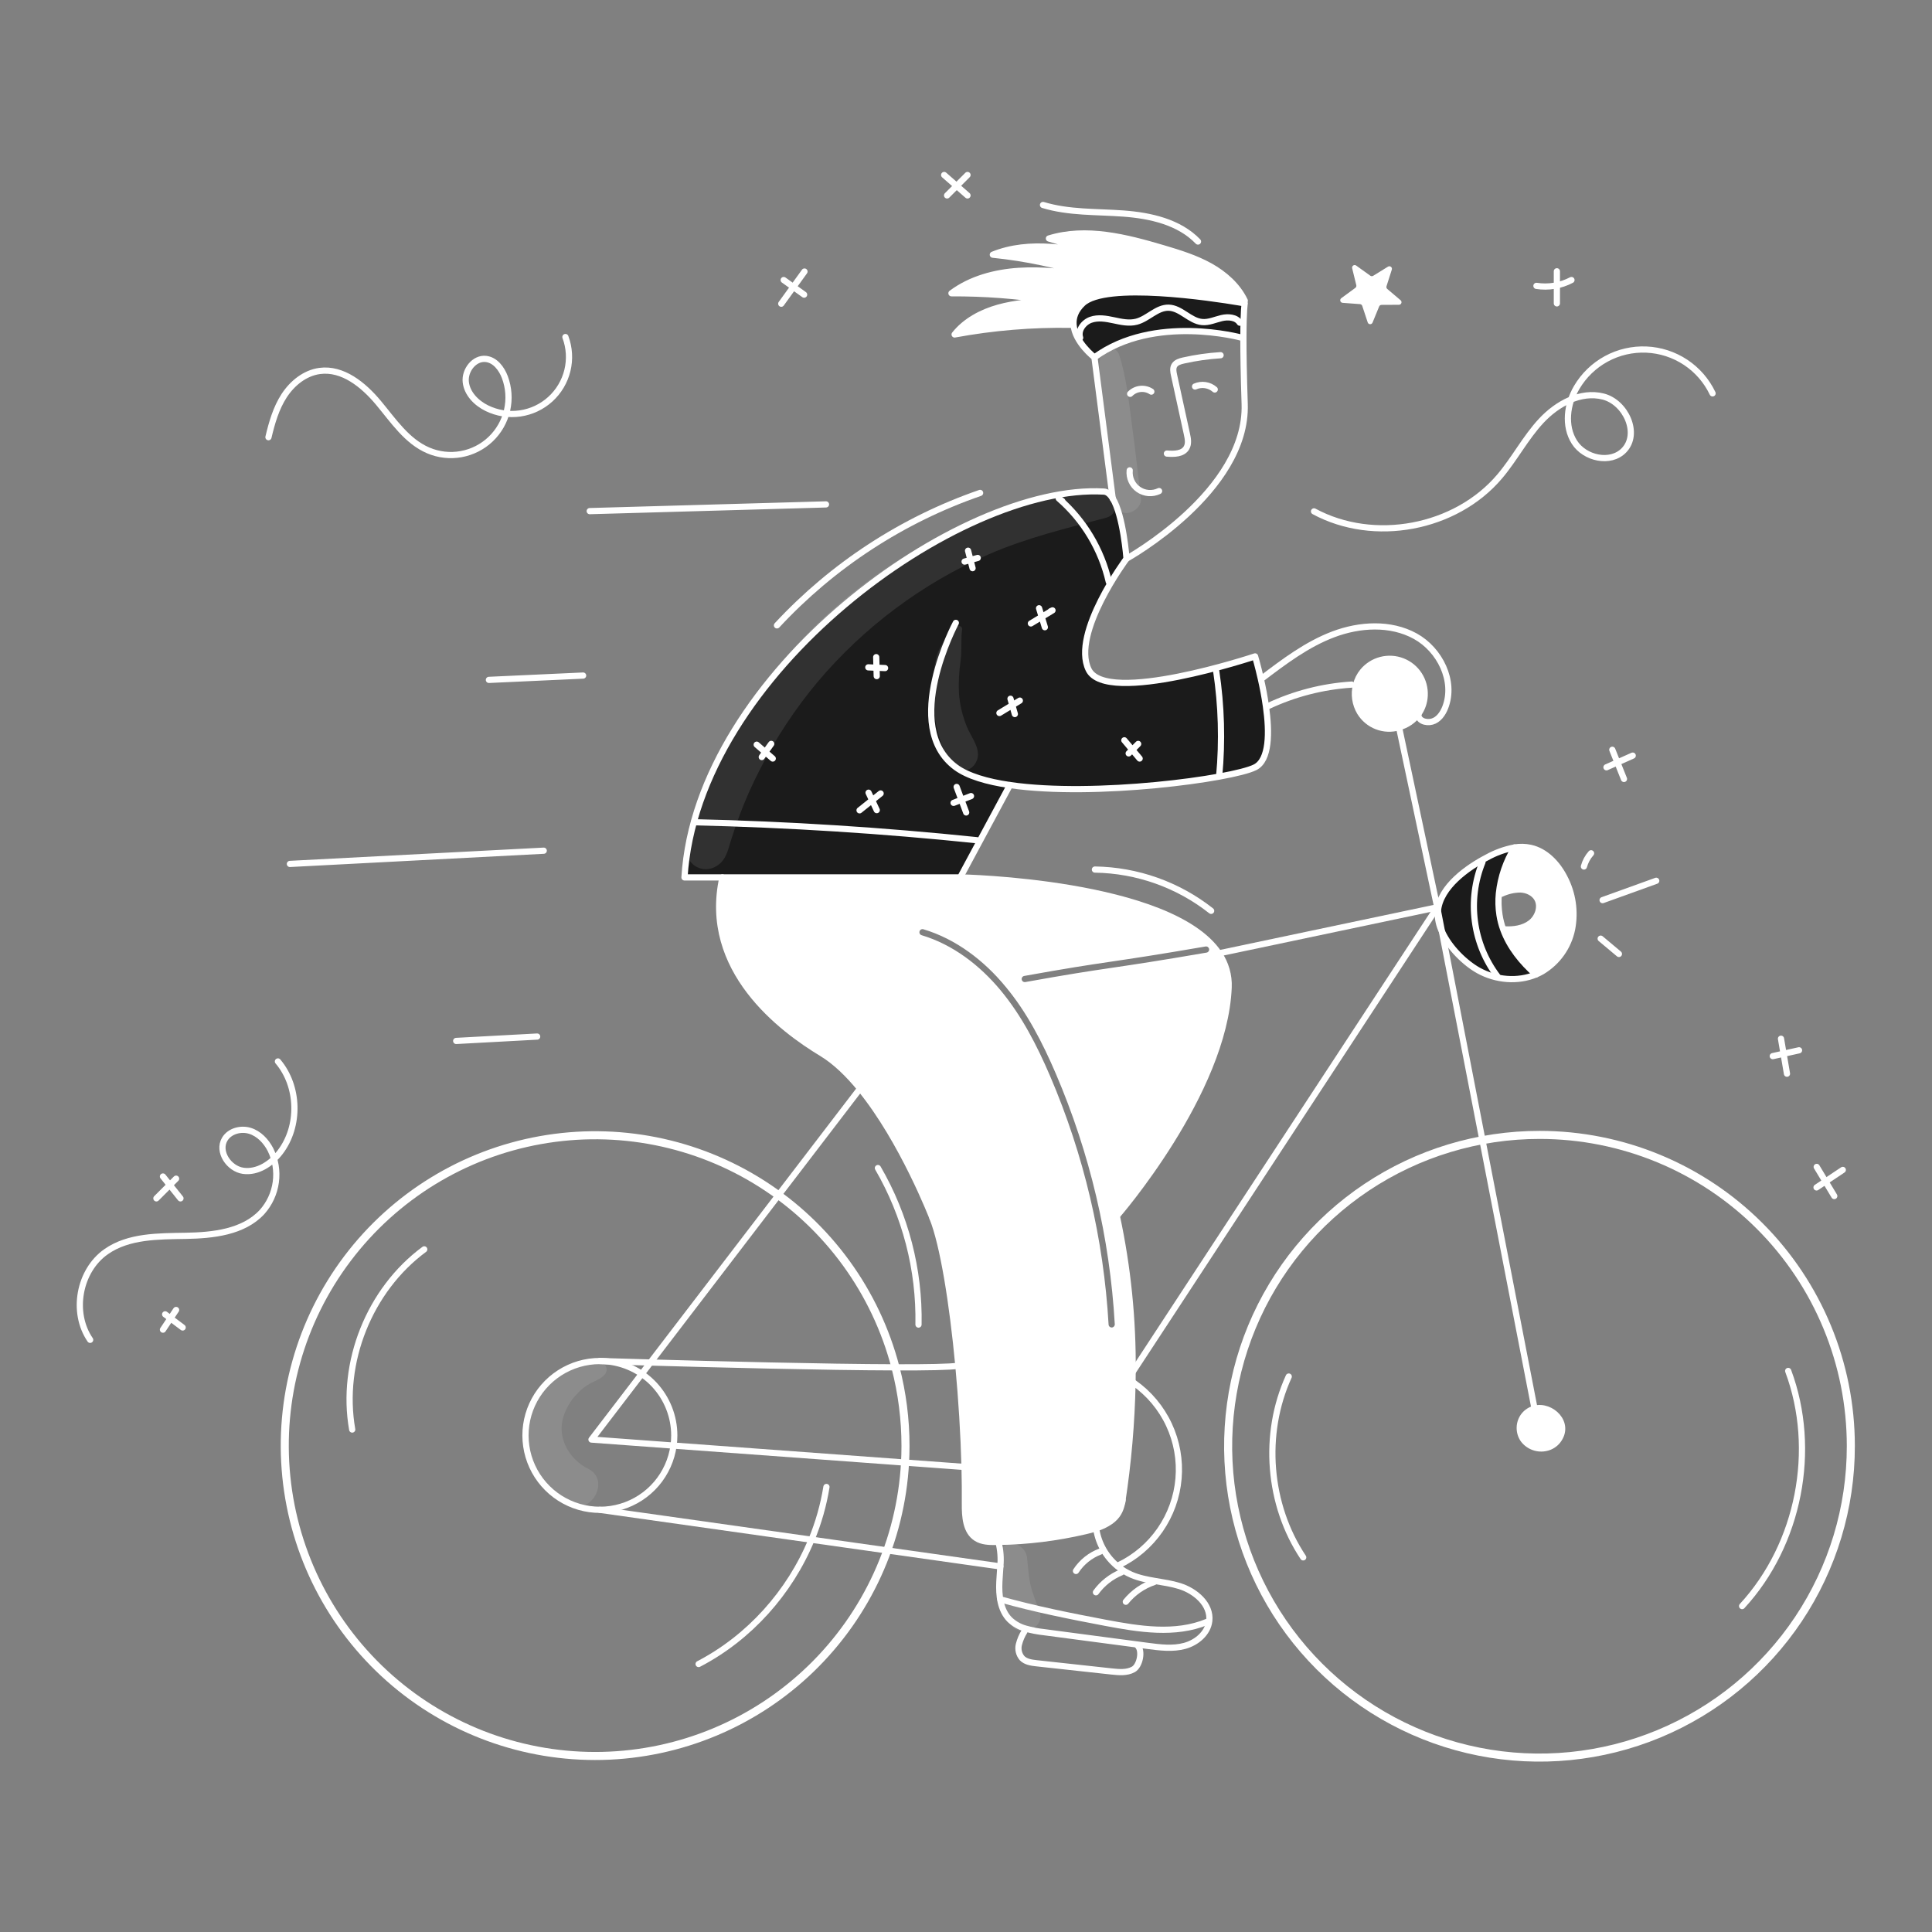 <svg
    width="960"
    height="960"
    viewBox="0 0 960 960"
    fill="none"
    xmlns="http://www.w3.org/2000/svg"
>
    <rect x="0" y="0" width="960" height="960" fill="#808080" stroke="none"/>
    <g clip-path="url(#clip0_317_818)">
        <path
            d="M774.02 715.901C772.597 717.675 770.618 718.92 768.403 719.434C766.298 719.935 764.092 719.812 762.057 719.078C760.021 718.345 758.244 717.033 756.943 715.305C756.011 713.997 755.411 712.483 755.194 710.892C754.978 709.301 755.15 707.681 755.698 706.172C756.245 704.663 757.151 703.309 758.338 702.228C759.524 701.146 760.955 700.369 762.509 699.963C770.868 697.808 780.716 707.286 774.02 715.901Z"
            fill="#ffffff"
        />
        <path
            d="M763.165 484.218C754.138 487.987 743.315 487.011 734.699 482.257C728.147 478.632 720.168 470.992 716.481 462.807L714.5 452.589C715.65 440.595 729.3 431.024 738.879 426.054C743.15 423.678 747.776 422.007 752.579 421.104C748.312 428.049 745.65 435.859 744.785 443.964C744.431 447.546 744.535 451.159 745.093 454.715C745.485 457.188 746.118 459.616 746.983 461.965C750.144 470.571 756.182 478.077 763.165 484.218Z"
            fill="#171717"
            fill-opacity="0.96"
        />
        <path
            d="M746.118 444.1L744.783 443.966C745.648 435.861 748.311 428.052 752.577 421.107C755.208 420.672 757.896 420.731 760.505 421.282C768.022 422.935 773.845 429.117 777.357 435.966C781.514 443.87 782.851 452.956 781.146 461.722C780.257 466.071 778.47 470.186 775.899 473.804C773.328 477.422 770.03 480.463 766.215 482.732C765.232 483.294 764.213 483.791 763.165 484.221C756.182 478.08 750.144 470.574 746.981 461.968L747.481 461.793C752.061 462.071 756.939 461.413 760.574 458.61C764.209 455.807 766.068 450.374 763.747 446.41C762.114 443.61 758.777 442.11 755.542 441.964C752.282 441.977 749.065 442.706 746.118 444.1V444.1Z"
            fill="#ffffff"
        />
        <path
            d="M695.162 361.348C691.556 362.431 687.693 362.287 684.177 360.94C680.662 359.592 677.692 357.117 675.733 353.902C674.529 351.879 673.738 349.638 673.406 347.308C673.075 344.977 673.21 342.604 673.803 340.327C674.405 337.861 675.561 335.564 677.181 333.611C679.521 330.807 682.683 328.811 686.22 327.904C689.757 326.998 693.489 327.227 696.889 328.559C700.289 329.891 703.183 332.259 705.162 335.328C707.141 338.396 708.105 342.009 707.917 345.656C707.78 348.901 706.71 352.039 704.836 354.693C702.47 357.955 699.055 360.305 695.162 361.348Z"
            fill="#ffffff"
        />
        <path
            d="M618.524 149.423L615.576 150.244C602.493 148.057 549.433 139.965 538.013 150.744C534.347 154.204 533.197 157.839 533.444 161.269L532.221 161.382C512.817 161.054 493.429 162.664 474.344 166.188C479.715 159.441 487.735 155.2 496.044 152.869C504.353 150.538 513.029 149.969 521.635 149.409C505.474 146.872 489.134 145.639 472.774 145.722C482.325 138.575 494.36 135.36 506.262 134.59C518.164 133.82 530.097 135.34 541.927 136.86C526.147 131.687 509.855 128.23 493.333 126.549C511.664 119.135 532.377 123.335 551.683 127.617C541.516 124.577 531.356 121.538 521.204 118.498C539.657 112.789 559.549 117.872 578.074 123.366C586.002 125.718 593.981 128.182 601.211 132.197C608.441 136.212 614.96 141.957 618.524 149.423Z"
            fill="#ffffff"
        />
        <path
            d="M618.5 150.748C618.5 150.748 617.863 153.548 617.833 167.784H616.9C616.9 167.784 573.554 155.82 543.825 177.571C543.825 177.571 534.069 170.071 533.443 161.271C533.196 157.841 534.343 154.206 538.012 150.746C549.432 139.963 602.492 148.055 615.575 150.246C617.445 150.552 618.5 150.748 618.5 150.748Z"
            fill="#171717"
            fill-opacity="0.96"
        />
        <path
            d="M340.116 435.984C346.278 334.504 476.758 240.151 548.516 244.259C550.2 244.351 551.648 245.635 552.89 247.637V247.647C558.158 256.14 559.76 277.603 559.76 277.603C559.76 277.603 532.208 314.572 540.906 332.697C549.604 350.822 623.635 326.165 623.635 326.165C623.635 326.165 625.021 330.756 626.5 337.308C627.414 341.333 628.358 346.098 629.036 350.996C630.844 363.864 630.844 377.635 623.636 381.26C612.309 386.96 543.926 396.242 501.812 390.091L477.125 435.984H340.116V435.984Z"
            fill="#171717"
            fill-opacity="0.96"
        />
        <path
            d="M444.954 679.425C448.268 692.189 449.942 705.322 449.935 718.509C449.935 721.272 449.86 724.018 449.709 726.745C447.587 765.525 430.912 802.076 403.015 829.097C375.118 856.117 338.054 871.618 299.226 872.501C260.399 873.385 222.667 859.586 193.57 833.862C164.473 808.138 146.153 772.383 142.27 733.74C138.387 695.097 149.227 656.411 172.624 625.412C196.021 594.413 230.253 573.383 268.48 566.524C306.707 559.664 346.114 567.48 378.83 588.41C411.545 609.34 435.159 641.843 444.954 679.425V679.425Z"
            stroke="#ffffff"
            stroke-width="4"
            stroke-linecap="round"
            stroke-linejoin="round"
        />
        <path
            d="M919.667 718.509C919.692 749.118 910.636 779.046 893.647 804.507C876.657 829.967 852.496 849.816 824.222 861.541C795.948 873.266 764.831 876.341 734.809 870.375C704.787 864.41 677.21 849.673 655.566 828.029C633.922 806.386 619.185 778.808 613.22 748.786C607.254 718.764 610.328 687.648 622.053 659.373C633.778 631.099 653.627 606.939 679.087 589.949C704.548 572.959 734.476 563.903 765.085 563.928C806.083 563.928 845.401 580.214 874.391 609.203C903.38 638.193 919.667 677.511 919.667 718.509V718.509Z"
            stroke="#ffffff"
            stroke-width="4"
            stroke-linecap="round"
            stroke-linejoin="round"
        />
        <path
            d="M300.591 676.365C309.937 677.008 318.691 681.173 325.086 688.019C331.481 694.866 335.039 703.884 335.044 713.252C335.047 714.942 334.93 716.631 334.695 718.304C333.725 725.334 330.752 731.935 326.132 737.321C321.512 742.707 315.439 746.649 308.639 748.677C301.84 750.705 294.6 750.733 287.784 748.758C280.969 746.783 274.866 742.889 270.204 737.539C265.542 732.189 262.518 725.611 261.493 718.59C260.468 711.568 261.486 704.4 264.425 697.941C267.363 691.482 272.099 686.006 278.066 682.165C284.033 678.325 290.979 676.283 298.075 676.283C298.712 676.283 299.349 676.303 299.975 676.334"
            stroke="#ffffff"
            stroke-width="3.081"
            stroke-linecap="round"
            stroke-linejoin="round"
        />
        <path
            d="M563.409 687.127C570.944 692.423 576.959 699.601 580.854 707.946C584.749 716.291 586.389 725.512 585.61 734.689C584.831 743.865 581.66 752.677 576.414 760.246C571.167 767.815 564.029 773.877 555.709 777.827"
            stroke="#ffffff"
            stroke-width="3.081"
            stroke-linecap="round"
            stroke-linejoin="round"
        />
        <path
            d="M298.074 676.283C298.074 676.283 298.731 676.303 299.974 676.334L300.59 676.365C304.451 676.478 312.523 676.724 323.203 677.022C355.003 677.922 409.895 679.332 444.954 679.422C460.554 679.473 472.229 679.258 476.213 678.631"
            stroke="#ffffff"
            stroke-width="3.081"
            stroke-linecap="round"
            stroke-linejoin="round"
        />
        <path
            d="M298.074 750.221L403.22 765.08L441 770.42L497.07 778.348"
            stroke="#ffffff"
            stroke-width="3.081"
            stroke-linecap="round"
            stroke-linejoin="round"
        />
        <path
            d="M605.615 473.713H605.625L714.16 450.843L714.499 452.589L716.481 462.807L736.619 566.546L762.508 699.963L765.085 713.252"
            stroke="#ffffff"
            stroke-width="3.081"
            stroke-linecap="round"
            stroke-linejoin="round"
        />
        <path
            d="M426.983 541.397L386.82 593.883L323.203 677.022L318.869 682.691L293.905 715.305L334.694 718.305L449.709 726.745L479.284 728.922"
            stroke="#ffffff"
            stroke-width="3.081"
            stroke-linecap="round"
            stroke-linejoin="round"
        />
        <path
            d="M691.692 345.02L695.163 361.348L714.161 450.843L562.804 681.746"
            stroke="#ffffff"
            stroke-width="3.081"
            stroke-linecap="round"
            stroke-linejoin="round"
        />
        <path
            d="M552.893 247.647C558.161 256.14 559.763 277.603 559.763 277.603C559.763 277.603 532.211 314.572 540.909 332.697C549.607 350.822 623.638 326.165 623.638 326.165C623.638 326.165 625.024 330.756 626.503 337.308C627.417 341.333 628.361 346.098 629.039 350.996C630.847 363.864 630.847 377.635 623.639 381.26C612.312 386.96 543.929 396.242 501.815 390.091C490.355 388.417 480.846 385.603 474.951 381.26C447.399 360.96 474.951 309.499 474.951 309.499"
            stroke="#ffffff"
            stroke-width="3.081"
            stroke-linecap="round"
            stroke-linejoin="round"
        />
        <path
            d="M501.814 390.081V390.091L477.127 435.984H340.116C346.278 334.504 476.758 240.151 548.516 244.259C550.2 244.351 551.648 245.635 552.89 247.637"
            stroke="#ffffff"
            stroke-width="3.081"
            stroke-linecap="round"
            stroke-linejoin="round"
        />
        <path
            d="M463.346 605.251C463.346 605.251 448.507 566.762 427.466 541.007C421.499 533.695 415.03 527.421 408.266 523.334C388.642 511.493 348.818 482.021 358.974 435.984"
            stroke="#ffffff"
            stroke-width="3.081"
            stroke-linecap="round"
            stroke-linejoin="round"
        />
        <path
            d="M477.127 435.984C477.127 435.984 581.555 437.935 605.627 473.713C609.066 478.697 610.78 484.67 610.505 490.719C608.326 542.907 554.937 604.2 554.937 604.2"
            stroke="#ffffff"
            stroke-width="3.081"
            stroke-linecap="round"
            stroke-linejoin="round"
        />
        <path
            d="M480.444 468.25C480.444 468.25 534.344 509.932 554.937 604.203C560.402 629.683 563.037 655.688 562.793 681.746C562.793 683.522 562.772 685.309 562.741 687.117C562.346 707.021 560.627 726.878 557.597 746.554"
            stroke="#ffffff"
            stroke-width="3.081"
            stroke-linecap="round"
            stroke-linejoin="round"
        />
        <path
            d="M559.763 277.6C559.763 277.6 619.92 244.256 618.472 200.755C617.979 185.803 617.825 175.226 617.836 167.781C617.866 153.548 618.503 150.745 618.503 150.745C618.503 150.745 617.445 150.545 615.576 150.245C602.493 148.058 549.433 139.966 538.013 150.745C534.347 154.205 533.197 157.84 533.444 161.27C534.07 170.07 543.826 177.57 543.826 177.57L552.893 247.636V247.646"
            stroke="#ffffff"
            stroke-width="3.081"
            stroke-linecap="round"
            stroke-linejoin="round"
        />
        <path
            d="M616.9 167.784C616.9 167.784 573.554 155.82 543.825 177.571"
            stroke="#ffffff"
            stroke-width="3.081"
            stroke-linecap="round"
            stroke-linejoin="round"
        />
        <path
            d="M575.948 244C574.308 244.793 572.486 245.133 570.67 244.985C568.855 244.837 567.112 244.206 565.622 243.157C564.133 242.108 562.951 240.68 562.2 239.021C561.448 237.361 561.154 235.531 561.348 233.72"
            stroke="#ffffff"
            stroke-width="3.081"
            stroke-linecap="round"
            stroke-linejoin="round"
        />
        <path
            d="M579.829 225.374C583.403 225.682 587.778 225.599 589.565 222.498C590.735 220.475 590.273 217.949 589.765 215.669C587.632 205.903 585.498 196.136 583.365 186.369C583.016 184.788 582.698 183.032 583.509 181.625C584.392 180.095 586.292 179.53 588.017 179.14C594.1 177.774 600.281 176.892 606.502 176.501"
            stroke="#ffffff"
            stroke-width="3.081"
            stroke-linecap="round"
            stroke-linejoin="round"
        />
        <path
            d="M603.6 193.529C602.279 192.378 600.656 191.627 598.923 191.365C597.189 191.103 595.417 191.341 593.814 192.05"
            stroke="#ffffff"
            stroke-width="3.081"
            stroke-linecap="round"
            stroke-linejoin="round"
        />
        <path
            d="M572.086 194.587C570.477 193.525 568.549 193.054 566.632 193.254C564.714 193.455 562.926 194.315 561.571 195.687"
            stroke="#ffffff"
            stroke-width="3.081"
            stroke-linecap="round"
            stroke-linejoin="round"
        />
        <path
            d="M618.524 149.423C614.96 141.957 608.439 136.217 601.21 132.201C593.981 128.185 586 125.722 578.073 123.37C559.548 117.876 539.656 112.793 521.203 118.502C531.359 121.542 541.519 124.582 551.682 127.621C532.376 123.339 511.663 119.139 493.332 126.553C509.854 128.235 526.146 131.692 541.926 136.864C530.096 135.344 518.173 133.824 506.261 134.594C494.349 135.364 482.324 138.579 472.773 145.726C489.133 145.644 505.473 146.877 521.634 149.413C513.028 149.977 504.341 150.542 496.043 152.873C487.745 155.204 479.715 159.445 474.343 166.192C493.428 162.669 512.816 161.059 532.22 161.386"
            stroke="#ffffff"
            stroke-width="3.081"
            stroke-linecap="round"
            stroke-linejoin="round"
        />
        <path
            d="M695.162 361.348C691.556 362.431 687.693 362.287 684.177 360.94C680.662 359.592 677.692 357.117 675.733 353.902C674.529 351.879 673.738 349.638 673.406 347.308C673.075 344.977 673.21 342.604 673.803 340.327C674.405 337.861 675.561 335.564 677.181 333.611C679.521 330.807 682.683 328.811 686.22 327.904C689.757 326.998 693.489 327.227 696.889 328.559C700.289 329.891 703.183 332.259 705.162 335.328C707.141 338.396 708.105 342.009 707.917 345.656C707.78 348.901 706.71 352.039 704.836 354.693C702.47 357.955 699.055 360.305 695.162 361.348Z"
            stroke="#ffffff"
            stroke-width="3.081"
            stroke-linecap="round"
            stroke-linejoin="round"
        />
        <path
            d="M626.894 337.215C638.046 328.743 649.404 320.158 662.494 315.208C675.584 310.258 690.929 309.345 703.201 316.091C715.473 322.837 723.201 338.499 718.122 351.551C716.91 354.642 714.785 357.692 711.591 358.565C708.397 359.438 704.341 357.965 704.834 354.693"
            stroke="#ffffff"
            stroke-width="3.081"
            stroke-linecap="round"
            stroke-linejoin="round"
        />
        <path
            d="M630.047 350.9C643.111 344.735 657.221 341.094 671.637 340.169"
            stroke="#ffffff"
            stroke-width="3.081"
            stroke-linecap="round"
            stroke-linejoin="round"
        />
        <path
            d="M714.5 452.589C715.65 440.595 729.3 431.024 738.879 426.054C743.15 423.678 747.776 422.007 752.579 421.104C755.21 420.669 757.898 420.728 760.507 421.279C768.024 422.932 773.847 429.114 777.359 435.963C781.516 443.867 782.853 452.953 781.148 461.719C780.259 466.068 778.472 470.183 775.901 473.801C773.33 477.419 770.031 480.46 766.217 482.729C765.234 483.291 764.215 483.788 763.167 484.218C754.14 487.987 743.317 487.011 734.701 482.257C728.149 478.632 720.17 470.992 716.483 462.807C715.096 459.94 714.393 456.791 714.429 453.607C714.438 453.267 714.458 452.928 714.5 452.589Z"
            stroke="#ffffff"
            stroke-width="3.081"
            stroke-linecap="round"
            stroke-linejoin="round"
        />
        <path
            d="M752.578 421.1C748.311 428.044 745.648 435.854 744.784 443.959C744.43 447.541 744.533 451.154 745.092 454.711C745.483 457.183 746.116 459.611 746.982 461.961C750.145 470.567 756.182 478.073 763.166 484.214"
            stroke="#ffffff"
            stroke-width="3.081"
            stroke-linecap="round"
            stroke-linejoin="round"
        />
        <path
            d="M747.484 461.79C752.064 462.068 756.942 461.41 760.577 458.607C764.212 455.804 766.071 450.371 763.75 446.407C762.117 443.607 758.78 442.107 755.545 441.961C752.284 441.973 749.066 442.703 746.118 444.097C746.262 443.932 746.395 443.768 746.539 443.604"
            stroke="#ffffff"
            stroke-width="3.081"
            stroke-linecap="round"
            stroke-linejoin="round"
        />
        <path
            d="M463.347 605.251C468.605 618.344 473.277 647.272 476.214 678.634C477.786 695.383 478.864 712.82 479.285 728.922C479.439 735.289 479.501 741.44 479.449 747.263C479.398 753.563 479.839 761.034 485.19 764.363C487.983 766.109 491.474 766.212 494.771 766.191C495.223 766.191 495.671 766.181 496.126 766.171C510.623 765.938 525.054 764.162 539.175 760.871C540.975 760.45 542.789 759.998 544.556 759.423C547.169 758.647 549.641 757.458 551.878 755.9C555.225 753.456 556.756 750.673 557.587 746.6C557.587 746.589 557.598 746.569 557.598 746.558C557.68 746.148 557.752 745.727 557.824 745.285"
            stroke="#ffffff"
            stroke-width="3.081"
            stroke-linecap="round"
            stroke-linejoin="round"
        />
        <path
            d="M496.074 765.973C496.097 766.038 496.114 766.105 496.125 766.173C497.14 770.148 497.46 774.268 497.07 778.352C496.926 780.899 496.69 783.452 496.57 785.982C496.241 792.688 497.011 800.082 501.756 804.826C503.947 806.901 506.612 808.41 509.519 809.221C512.558 810.082 515.663 810.684 518.803 811.021L565.394 817.183C567.037 817.408 568.694 817.624 570.333 817.84C576.444 818.64 582.749 819.44 588.695 817.819C594.641 816.198 600.195 811.524 600.884 805.404C601.798 797.24 594.004 790.575 586.168 788.121C578.332 785.667 569.768 785.749 562.221 782.521C559.733 781.453 557.409 780.035 555.321 778.311C549.7 773.71 545.947 767.219 544.764 760.052"
            stroke="#ffffff"
            stroke-width="3.081"
            stroke-linecap="round"
            stroke-linejoin="round"
        />
        <path
            d="M509.054 810.634C507.781 812.663 506.839 814.881 506.261 817.206C505.981 818.372 505.979 819.588 506.257 820.755C506.535 821.922 507.085 823.007 507.861 823.922C509.668 825.791 512.482 826.182 515.08 826.469C527.516 827.825 539.956 829.184 552.398 830.546C556.044 830.936 559.946 831.285 563.15 829.519C566.354 827.753 567.884 820.369 565.317 817.761"
            stroke="#ffffff"
            stroke-width="3.081"
            stroke-linecap="round"
            stroke-linejoin="round"
        />
        <path
            d="M757.332 703.29C755.987 704.986 755.223 707.069 755.153 709.233C755.083 711.396 755.71 713.525 756.942 715.305C758.243 717.034 760.02 718.345 762.056 719.079C764.092 719.812 766.297 719.935 768.402 719.434C770.618 718.92 772.596 717.676 774.019 715.901C780.719 707.285 770.867 697.807 762.508 699.963C760.477 700.503 758.667 701.666 757.332 703.29Z"
            stroke="#ffffff"
            stroke-width="3.081"
            stroke-linecap="round"
            stroke-linejoin="round"
        />
        <path
            d="M347.141 826.839C372.341 813.746 392.397 791.287 403.221 765.08C406.708 756.66 409.203 747.861 410.656 738.863"
            stroke="#ffffff"
            stroke-width="3.081"
            stroke-linecap="round"
            stroke-linejoin="round"
        />
        <path
            d="M175.008 710.325C169.134 676.991 183.563 640.895 210.808 620.798"
            stroke="#ffffff"
            stroke-width="3.081"
            stroke-linecap="round"
            stroke-linejoin="round"
        />
        <path
            d="M647.555 773.85C630.138 747.75 627.324 712.543 640.366 683.995"
            stroke="#ffffff"
            stroke-width="3.081"
            stroke-linecap="round"
            stroke-linejoin="round"
        />
        <path
            d="M865.642 798.054C893.942 767.329 903.142 720.337 888.542 681.212"
            stroke="#ffffff"
            stroke-width="3.081"
            stroke-linecap="round"
            stroke-linejoin="round"
        />
        <path
            d="M536.724 167.828C535.455 164.204 538.394 160.19 542.014 158.909C545.634 157.628 549.624 158.339 553.379 159.14C557.134 159.941 561.051 160.82 564.765 159.845C570.444 158.355 574.848 152.729 580.717 152.89C586.817 153.057 591.259 159.474 597.336 160.021C600.636 160.321 603.79 158.821 607.013 158.06C610.236 157.299 614.225 157.572 616.039 160.342"
            stroke="#ffffff"
            stroke-width="3.081"
            stroke-linecap="round"
            stroke-linejoin="round"
        />
        <path
            d="M744.158 485.264C738.076 477.25 734.184 467.791 732.864 457.817C731.545 447.843 732.843 437.697 736.631 428.377"
            stroke="#ffffff"
            stroke-width="3.081"
            stroke-linecap="round"
            stroke-linejoin="round"
        />
        <path
            d="M787.036 430.558C787.696 428.122 788.913 425.873 790.591 423.988"
            stroke="#ffffff"
            stroke-width="3.081"
            stroke-linecap="round"
            stroke-linejoin="round"
        />
        <path
            d="M796.32 447.272L822.972 437.66"
            stroke="#ffffff"
            stroke-width="3.081"
            stroke-linecap="round"
            stroke-linejoin="round"
        />
        <path
            d="M795.365 466.411L804.435 474.011"
            stroke="#ffffff"
            stroke-width="3.081"
            stroke-linecap="round"
            stroke-linejoin="round"
        />
        <path
            d="M293.032 253.974L410.432 250.632"
            stroke="#ffffff"
            stroke-width="3.081"
            stroke-linecap="round"
            stroke-linejoin="round"
        />
        <path
            d="M242.939 337.835L289.745 335.685"
            stroke="#ffffff"
            stroke-width="3.081"
            stroke-linecap="round"
            stroke-linejoin="round"
        />
        <path
            d="M144.05 429.282L270.176 422.706"
            stroke="#ffffff"
            stroke-width="3.081"
            stroke-linecap="round"
            stroke-linejoin="round"
        />
        <path
            d="M226.68 517.237L266.911 515.063"
            stroke="#ffffff"
            stroke-width="3.081"
            stroke-linecap="round"
            stroke-linejoin="round"
        />
        <path
            d="M605.808 385.61C607.419 368.217 606.92 350.693 604.321 333.42"
            stroke="#ffffff"
            stroke-width="3.081"
            stroke-linecap="round"
            stroke-linejoin="round"
        />
        <path
            d="M550.966 289.139C547.266 273.026 538.553 258.501 526.079 247.65L527.864 248.967"
            stroke="#ffffff"
            stroke-width="3.081"
            stroke-linecap="round"
            stroke-linejoin="round"
        />
        <path
            d="M344.838 408.566C391.794 409.66 438.656 412.637 485.423 417.497"
            stroke="#ffffff"
            stroke-width="3.081"
            stroke-linecap="round"
            stroke-linejoin="round"
        />
        <path
            d="M519.185 311.665L516.306 302.235"
            stroke="#ffffff"
            stroke-width="3.081"
            stroke-linecap="round"
            stroke-linejoin="round"
        />
        <path
            d="M479.301 279.051L485.825 277.238"
            stroke="#ffffff"
            stroke-width="3.081"
            stroke-linecap="round"
            stroke-linejoin="round"
        />
        <path
            d="M504.272 354.81L502.106 347.197"
            stroke="#ffffff"
            stroke-width="3.081"
            stroke-linecap="round"
            stroke-linejoin="round"
        />
        <path
            d="M560.834 374.36L565.548 369.65"
            stroke="#ffffff"
            stroke-width="3.081"
            stroke-linecap="round"
            stroke-linejoin="round"
        />
        <path
            d="M439.791 331.967L431.455 331.605"
            stroke="#ffffff"
            stroke-width="3.081"
            stroke-linecap="round"
            stroke-linejoin="round"
        />
        <path
            d="M378.518 376.169L383.218 369.636"
            stroke="#ffffff"
            stroke-width="3.081"
            stroke-linecap="round"
            stroke-linejoin="round"
        />
        <path
            d="M435.655 402.543L431.586 393.883"
            stroke="#ffffff"
            stroke-width="3.081"
            stroke-linecap="round"
            stroke-linejoin="round"
        />
        <path
            d="M482.486 395.569L473.83 398.939"
            stroke="#ffffff"
            stroke-width="3.081"
            stroke-linecap="round"
            stroke-linejoin="round"
        />
        <path
            d="M497.088 794.72C514.231 799.537 531.715 803.031 549.211 806.344C566.006 809.523 583.932 812.438 599.732 805.916"
            stroke="#ffffff"
            stroke-width="3.081"
            stroke-linecap="round"
            stroke-linejoin="round"
        />
        <path
            d="M573.524 786.083C567.981 787.947 563.085 791.354 559.411 795.903"
            stroke="#ffffff"
            stroke-width="3.081"
            stroke-linecap="round"
            stroke-linejoin="round"
        />
        <path
            d="M557.178 781.286C552.137 783.358 547.77 786.791 544.566 791.201"
            stroke="#ffffff"
            stroke-width="3.081"
            stroke-linecap="round"
            stroke-linejoin="round"
        />
        <path
            d="M546.732 770.939C541.776 772.789 537.542 776.174 534.646 780.601"
            stroke="#ffffff"
            stroke-width="3.081"
            stroke-linecap="round"
            stroke-linejoin="round"
        />
        <path
            fill-rule="evenodd"
            clip-rule="evenodd"
            d="M562.741 687.117C562.346 707.022 560.628 726.878 557.597 746.554C557.597 746.565 557.586 746.585 557.586 746.596C556.755 750.672 555.224 753.455 551.877 755.896C549.64 757.454 547.168 758.643 544.555 759.419C542.788 759.994 540.971 760.446 539.174 760.867C525.054 764.158 510.623 765.935 496.125 766.167L496.114 766.168C495.666 766.178 495.221 766.187 494.77 766.187C491.47 766.208 487.982 766.105 485.189 764.359C479.838 761.032 479.397 753.566 479.448 747.259C479.5 741.436 479.438 735.285 479.284 728.918C478.863 712.818 477.784 695.379 476.213 678.63C473.276 647.268 468.604 618.34 463.346 605.247C463.346 605.247 448.507 566.758 427.466 541.003C421.499 533.691 415.03 527.417 408.266 523.33C388.642 511.489 348.818 482.017 358.974 435.98H477.127C477.127 435.98 581.555 437.931 605.627 473.709C609.067 478.693 610.78 484.666 610.505 490.715C608.326 542.907 554.937 604.2 554.937 604.2C560.402 629.68 563.037 655.685 562.793 681.743C562.793 683.522 562.772 685.309 562.741 687.117ZM600.802 471.563C600.947 472.401 600.384 473.198 599.545 473.342C575.086 477.552 563.378 479.283 552.893 480.834L552.893 480.834L551.824 480.992C541.074 482.582 531.209 484.063 509.478 487.975C508.641 488.126 507.84 487.569 507.689 486.732C507.538 485.895 508.095 485.094 508.932 484.943C530.701 481.024 540.599 479.538 551.374 477.944L552.446 477.785C562.915 476.237 574.598 474.51 599.023 470.306C599.861 470.162 600.658 470.724 600.802 471.563ZM458.831 461.75C458.016 461.507 457.158 461.972 456.915 462.787C456.672 463.602 457.137 464.46 457.952 464.703C473.431 469.311 486.873 479.629 497.281 492.189C507.692 504.753 515.259 519.481 521.758 534.614C538.561 573.798 548.406 615.609 550.852 658.173C550.9 659.022 551.629 659.671 552.478 659.623C553.327 659.574 553.976 658.846 553.928 657.996C551.461 615.075 541.533 572.912 524.589 533.399L524.589 533.399C518.044 518.158 510.339 503.119 499.654 490.224C488.966 477.326 475.04 466.576 458.831 461.75Z"
            fill="#ffffff"
        />
        <path
            d="M850.97 195.46C847.98 189.192 843.341 183.855 837.549 180.022C831.758 176.19 825.033 174.005 818.095 173.703C811.156 173.401 804.267 174.993 798.164 178.307C792.062 181.622 786.976 186.535 783.453 192.52C778.607 200.749 777.176 211.662 782.311 219.714C787.446 227.766 800.235 230.628 806.896 223.785C814.956 215.505 807.81 199.885 796.613 197.039C785.416 194.193 773.744 200.604 765.866 209.056C757.988 217.508 752.61 227.992 745.131 236.8C723.236 262.586 682.681 270.194 652.931 254.1"
            stroke="#ffffff"
            stroke-width="3.081"
            stroke-linecap="round"
            stroke-linejoin="round"
        />
        <path
            d="M138.1 527.424C148.6 539.834 149.075 559.617 139.195 572.524C134.832 578.224 127.971 582.76 120.864 581.77C113.757 580.78 108 572.216 111.68 566.053C114.106 561.986 119.662 560.506 124.187 561.903C128.712 563.3 132.213 567.041 134.395 571.245C136.875 576.243 137.8 581.869 137.05 587.397C136.301 592.926 133.911 598.103 130.19 602.26C120.913 612.252 105.866 613.848 92.233 614.081C78.6 614.314 63.926 614.122 52.753 621.938C39.26 631.378 35.484 652.175 44.796 665.756"
            stroke="#ffffff"
            stroke-width="3.081"
            stroke-linecap="round"
            stroke-linejoin="round"
        />
        <path
            d="M773.601 150.746V134.8"
            stroke="#ffffff"
            stroke-width="3.081"
            stroke-linecap="round"
            stroke-linejoin="round"
        />
        <path
            d="M763.451 142.048C769.412 142.975 775.513 141.958 780.851 139.148"
            stroke="#ffffff"
            stroke-width="3.081"
            stroke-linecap="round"
            stroke-linejoin="round"
        />
        <path
            d="M798.246 381.259L811.294 375.459"
            stroke="#ffffff"
            stroke-width="3.081"
            stroke-linecap="round"
            stroke-linejoin="round"
        />
        <path
            d="M806.945 387.058L801.145 372.558"
            stroke="#ffffff"
            stroke-width="3.081"
            stroke-linecap="round"
            stroke-linejoin="round"
        />
        <path
            d="M399.56 146.4L389.412 139.151"
            stroke="#ffffff"
            stroke-width="3.081"
            stroke-linecap="round"
            stroke-linejoin="round"
        />
        <path
            d="M388.2 150.914L399.741 134.926"
            stroke="#ffffff"
            stroke-width="3.081"
            stroke-linecap="round"
            stroke-linejoin="round"
        />
        <path
            d="M470.601 97.105L480.749 86.957"
            stroke="#ffffff"
            stroke-width="3.081"
            stroke-linecap="round"
            stroke-linejoin="round"
        />
        <path
            d="M480.747 97.105L469.147 86.957"
            stroke="#ffffff"
            stroke-width="3.081"
            stroke-linecap="round"
            stroke-linejoin="round"
        />
        <path
            d="M902.629 590.025L915.677 581.325"
            stroke="#ffffff"
            stroke-width="3.081"
            stroke-linecap="round"
            stroke-linejoin="round"
        />
        <path
            d="M911.437 594.309L902.715 579.825"
            stroke="#ffffff"
            stroke-width="3.081"
            stroke-linecap="round"
            stroke-linejoin="round"
        />
        <path
            d="M880.883 524.786L893.931 521.886"
            stroke="#ffffff"
            stroke-width="3.081"
            stroke-linecap="round"
            stroke-linejoin="round"
        />
        <path
            d="M887.938 533.518L884.965 516.133"
            stroke="#ffffff"
            stroke-width="3.081"
            stroke-linecap="round"
            stroke-linejoin="round"
        />
        <path
            d="M456.401 658.17C456.91 630.891 449.934 603.993 436.229 580.4"
            stroke="#ffffff"
            stroke-width="3.081"
            stroke-linecap="round"
            stroke-linejoin="round"
        />
        <path
            d="M544.054 432.079C565.036 432.391 585.333 439.599 601.812 452.591"
            stroke="#ffffff"
            stroke-width="3.081"
            stroke-linecap="round"
            stroke-linejoin="round"
        />
        <path
            d="M386.073 310.744C413.813 280.86 448.478 258.258 487.012 244.931"
            stroke="#ffffff"
            stroke-width="3.081"
            stroke-linecap="round"
            stroke-linejoin="round"
        />
        <path
            d="M595.274 120.017C585.941 110.311 571.75 107.123 558.323 106.117C544.896 105.111 531.141 105.782 518.264 101.848"
            stroke="#ffffff"
            stroke-width="3.081"
            stroke-linecap="round"
            stroke-linejoin="round"
        />
        <path
            d="M89.674 595.462L80.974 584.589"
            stroke="#ffffff"
            stroke-width="3.081"
            stroke-linecap="round"
            stroke-linejoin="round"
        />
        <path
            d="M77.712 595.462L87.498 585.676"
            stroke="#ffffff"
            stroke-width="3.081"
            stroke-linecap="round"
            stroke-linejoin="round"
        />
        <path
            d="M90.761 659.614L82.061 653.09"
            stroke="#ffffff"
            stroke-width="3.081"
            stroke-linecap="round"
            stroke-linejoin="round"
        />
        <path
            d="M80.975 660.7L87.499 650.914"
            stroke="#ffffff"
            stroke-width="3.081"
            stroke-linecap="round"
            stroke-linejoin="round"
        />
        <path
            d="M480.087 403.707L475.354 391.029"
            stroke="#ffffff"
            stroke-width="3.081"
            stroke-linecap="round"
            stroke-linejoin="round"
        />
        <path
            d="M427.107 402.645L437.582 394.264"
            stroke="#ffffff"
            stroke-width="3.081"
            stroke-linecap="round"
            stroke-linejoin="round"
        />
        <path
            d="M383.975 376.91L376 370.023"
            stroke="#ffffff"
            stroke-width="3.081"
            stroke-linecap="round"
            stroke-linejoin="round"
        />
        <path
            d="M435.645 335.958L435.382 326.532"
            stroke="#ffffff"
            stroke-width="3.081"
            stroke-linecap="round"
            stroke-linejoin="round"
        />
        <path
            d="M483.265 282.318L481.02 273.637"
            stroke="#ffffff"
            stroke-width="3.081"
            stroke-linecap="round"
            stroke-linejoin="round"
        />
        <path
            d="M512.236 309.786L522.988 303.286L522.066 303.7"
            stroke="#ffffff"
            stroke-width="3.081"
            stroke-linecap="round"
            stroke-linejoin="round"
        />
        <path
            d="M496.605 354.291L506.753 348.129"
            stroke="#ffffff"
            stroke-width="3.081"
            stroke-linecap="round"
            stroke-linejoin="round"
        />
        <path
            d="M566.283 376.91L558.672 367.849"
            stroke="#ffffff"
            stroke-width="3.081"
            stroke-linecap="round"
            stroke-linejoin="round"
        />
        <path
            d="M280.952 167.466C282.934 172.778 283.277 178.562 281.938 184.07C280.598 189.579 277.638 194.56 273.439 198.369C269.24 202.179 263.996 204.642 258.383 205.44C252.77 206.238 247.047 205.335 241.952 202.848C236.718 200.292 232.073 195.613 231.442 189.822C230.811 184.031 235.669 177.706 241.457 178.356C246.022 178.868 249.257 183.139 250.868 187.442C252.832 192.695 253.211 198.409 251.956 203.875C250.702 209.342 247.871 214.319 243.814 218.191C239.757 222.063 234.652 224.659 229.133 225.656C223.614 226.654 217.924 226.009 212.768 223.802C202.152 219.255 195.409 208.965 188.004 200.102C180.599 191.239 170.294 182.788 158.848 184.331C151.522 185.319 145.232 190.409 141.203 196.606C137.174 202.803 135.103 210.05 133.396 217.242"
            stroke="#ffffff"
            stroke-width="3.081"
            stroke-linecap="round"
            stroke-linejoin="round"
        />
        <path
            d="M689.341 143.59L695.952 149.19C696.152 149.359 696.294 149.585 696.361 149.837C696.428 150.09 696.416 150.357 696.327 150.603C696.238 150.848 696.075 151.061 695.862 151.212C695.648 151.362 695.394 151.444 695.132 151.446L686.469 151.49C686.216 151.491 685.969 151.568 685.759 151.711C685.549 151.853 685.387 152.054 685.292 152.29L682.01 160.301C681.911 160.543 681.74 160.749 681.52 160.891C681.301 161.033 681.043 161.104 680.781 161.095C680.52 161.086 680.267 160.997 680.058 160.84C679.849 160.683 679.692 160.466 679.61 160.218L676.891 151.993C676.812 151.752 676.663 151.541 676.464 151.386C676.265 151.23 676.024 151.137 675.772 151.118L667.132 150.475C666.872 150.455 666.623 150.356 666.421 150.191C666.218 150.026 666.071 149.802 665.999 149.551C665.927 149.3 665.933 149.033 666.018 148.785C666.102 148.538 666.26 148.322 666.47 148.168L673.453 143.04C673.657 142.89 673.812 142.683 673.898 142.446C673.984 142.208 673.998 141.95 673.938 141.705L671.881 133.29C671.819 133.036 671.836 132.769 671.931 132.525C672.025 132.281 672.192 132.072 672.408 131.926C672.625 131.78 672.881 131.703 673.143 131.707C673.404 131.711 673.658 131.795 673.87 131.948L680.906 137.001C681.111 137.148 681.356 137.231 681.608 137.24C681.861 137.249 682.11 137.182 682.325 137.05L689.693 132.493C689.916 132.355 690.175 132.289 690.436 132.303C690.697 132.318 690.947 132.411 691.153 132.572C691.359 132.733 691.511 132.953 691.588 133.203C691.665 133.453 691.664 133.72 691.584 133.97L688.949 142.222C688.872 142.463 688.868 142.721 688.938 142.965C689.008 143.208 689.148 143.426 689.341 143.59V143.59Z"
            fill="#ffffff"
        />
        <g opacity="0.1">
            <path
                d="M299.719 677.476C293.959 673.307 282.819 677.934 277.634 681.356C270.273 686.077 264.901 693.336 262.54 701.756C257.69 719.356 266.3 738.35 281.914 747.33C293.365 753.915 303.84 735.523 292.182 729.763C283.44 725.444 277.334 715.637 279.482 705.696C280.706 700.639 283.301 696.017 286.982 692.339C288.821 690.353 290.975 688.683 293.357 687.397C295.679 686.178 298.729 685.077 300.433 683.068C300.806 682.676 301.087 682.206 301.255 681.692C301.423 681.178 301.475 680.633 301.406 680.096C301.337 679.56 301.149 679.045 300.856 678.591C300.563 678.136 300.172 677.753 299.712 677.468L299.719 677.476Z"
                fill="#ffffff"
            />
        </g>
        <g opacity="0.1">
            <path
                d="M547.781 243.636C528.263 244.091 509.367 249.188 491.18 256.123C437.182 276.42 391.999 314.99 363.48 365.134C358.255 374.372 353.604 383.924 349.553 393.734C347.474 398.716 345.555 403.76 343.796 408.865C341.689 415.024 338.852 421.128 342.489 427.279C343.79 429.408 345.865 430.95 348.278 431.584C350.692 432.218 353.257 431.893 355.437 430.679C360.698 427.924 361.591 422.748 363.203 417.574C364.566 413.198 366.058 408.865 367.678 404.574C370.612 396.841 373.988 389.282 377.79 381.936C385.619 366.579 395.149 352.151 406.2 338.922C429.281 311.541 458.353 289.838 491.165 275.493C509.923 267.271 529.912 262.499 549.624 257.263C557.114 255.274 555.689 243.452 547.781 243.636Z"
                fill="#ffffff"
            />
        </g>
        <g opacity="0.1">
            <path
                d="M546.575 177.771C545.697 189.471 547.296 201.071 548.466 212.726C549.636 224.381 551.107 236.034 552.466 247.681C552.919 251.581 555.459 254.856 559.684 254.9C563.23 254.937 567.364 251.551 566.903 247.681C565.477 235.721 564.158 223.742 562.546 211.805C560.939 199.905 559.82 187.925 556.156 176.475C554.44 171.111 546.99 172.311 546.58 177.775L546.575 177.771Z"
                fill="#ffffff"
            />
        </g>
        <g opacity="0.1">
            <path
                d="M475.334 311.482C470.948 316.062 467.224 319.766 465.419 326.155C463.71 332.678 463.062 339.433 463.5 346.163C463.732 352.667 464.725 359.121 466.46 365.394C468.412 371.973 470.852 379.43 477.523 382.173C481.935 383.987 485.453 379.525 485.89 375.8C486.49 370.657 482.099 365.473 480.29 360.749C478.205 355.577 476.925 350.116 476.497 344.557C476.239 339.215 476.507 333.861 477.296 328.572C478.011 323.259 477.397 317.847 478.053 312.609C478.23 311.2 476.217 310.559 475.333 311.482H475.334Z"
                fill="#ffffff"
            />
        </g>
        <g opacity="0.1">
            <path
                d="M496.57 772.066C493.646 782.978 495.956 797.097 501.765 806.734C506.312 814.278 519.705 809.398 516.501 800.522C514.91 796.114 513.058 791.973 512.02 787.371C511.006 782.871 510.852 778.471 510.32 773.927C509.454 766.577 498.775 763.85 496.573 772.066H496.57Z"
                fill="#ffffff"
            />
        </g>
    </g>
    <defs>
        <clipPath id="clip0_317_818">
            <rect
                width="884"
                height="791"
                fill="#171717"
                transform="translate(38 85)"
            />
        </clipPath>
    </defs>
</svg>
